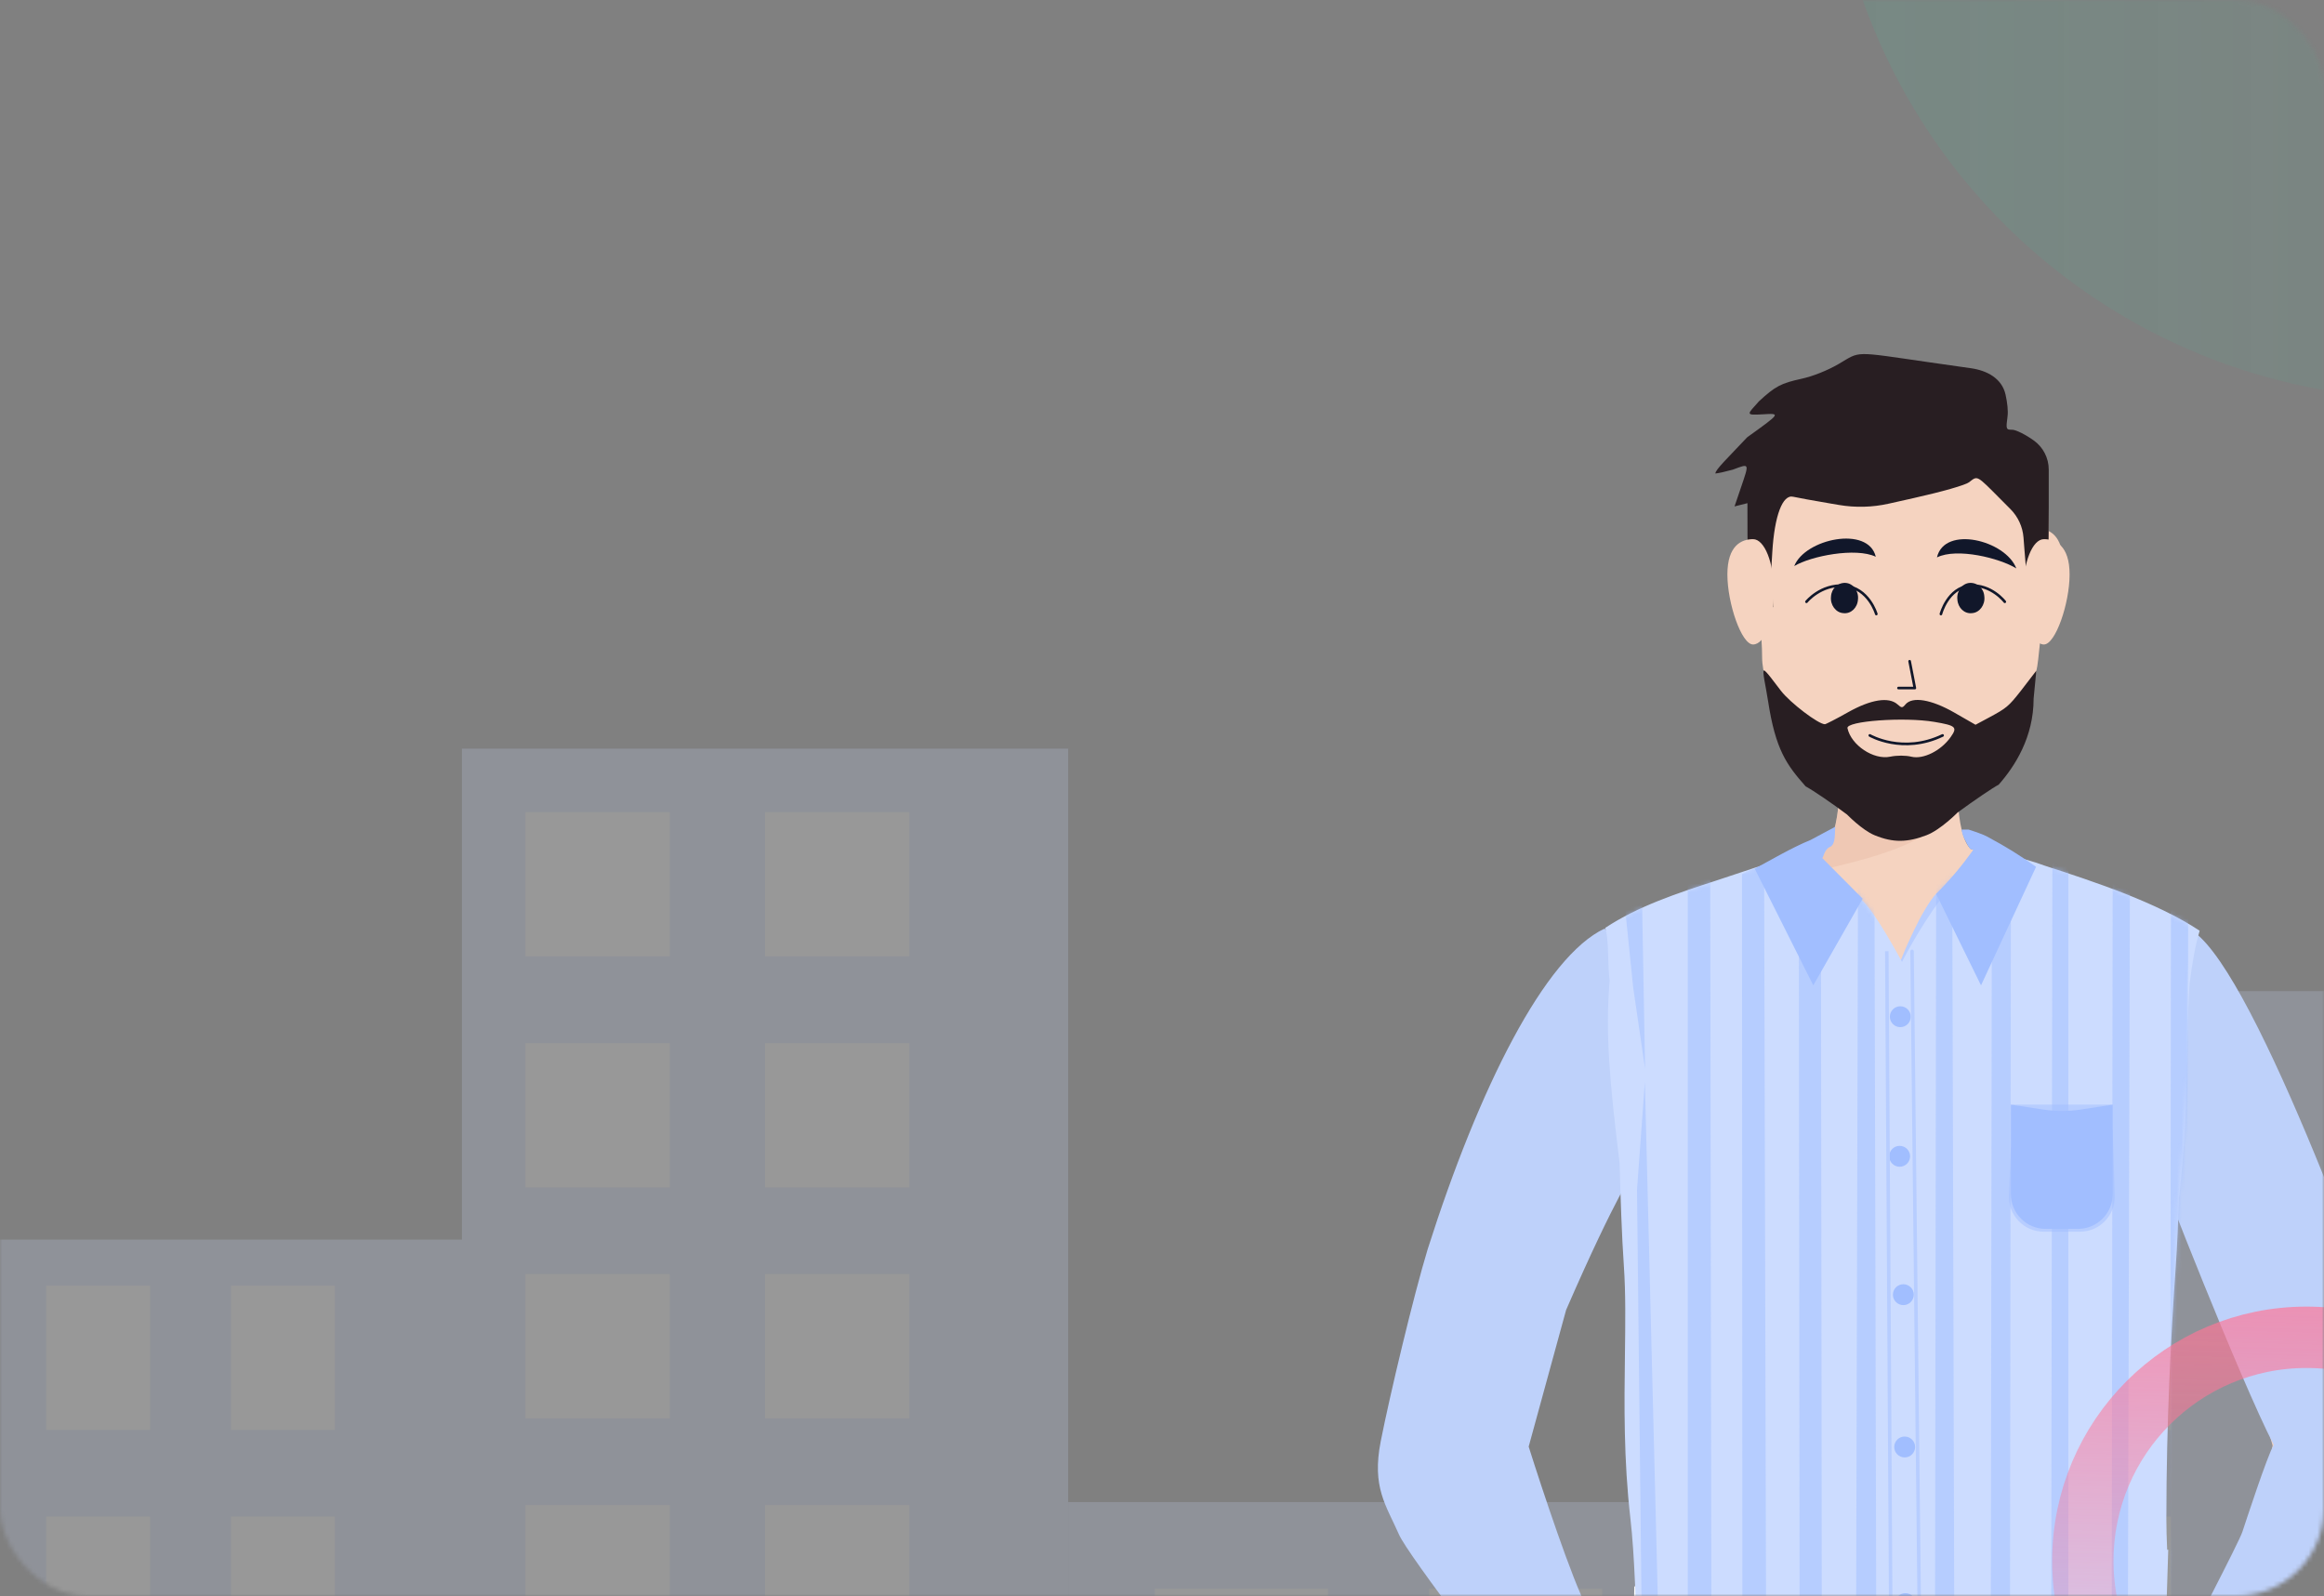 <svg width="530" height="364" viewBox="0 0 530 364" fill="none" xmlns="http://www.w3.org/2000/svg">
<rect x="0" y="0" width="530" height="364" fill="#808080" stroke="none"/>
<mask id="mask0_2303_26005" style="mask-type:alpha" maskUnits="userSpaceOnUse" x="0" y="0" width="530" height="364">
<rect width="530" height="364" rx="20" fill="white"/>
</mask>
<g mask="url(#mask0_2303_26005)">
<g opacity="0.2">
<rect y="282.727" width="106" height="460.211" fill="#CCDCFF"/>
<rect x="105.342" y="170.74" width="138.261" height="571.478" fill="#CCDCFF"/>
<rect x="243.602" y="342.579" width="164.596" height="399.64" fill="#CCDCFF"/>
<rect x="407.541" y="226.045" width="122.46" height="516.174" fill="#CCDCFF"/>
<rect x="10.534" y="293.201" width="23.702" height="32.919" fill="#F8F8F8"/>
<rect x="52.671" y="293.201" width="23.702" height="32.919" fill="#F8F8F8"/>
<rect x="10.534" y="345.872" width="23.702" height="32.919" fill="#F8F8F8"/>
<rect x="52.671" y="345.872" width="23.702" height="32.919" fill="#F8F8F8"/>
<rect x="119.826" y="185.225" width="32.919" height="32.919" fill="#F8F8F8"/>
<rect x="119.826" y="237.895" width="32.919" height="32.919" fill="#F8F8F8"/>
<rect x="119.826" y="290.567" width="32.919" height="32.919" fill="#F8F8F8"/>
<rect x="119.826" y="343.237" width="32.919" height="32.919" fill="#F8F8F8"/>
<rect x="174.472" y="185.225" width="32.919" height="32.919" fill="#F8F8F8"/>
<rect x="174.472" y="237.895" width="32.919" height="32.919" fill="#F8F8F8"/>
<rect x="174.472" y="290.567" width="32.919" height="32.919" fill="#F8F8F8"/>
<rect x="174.472" y="343.237" width="32.919" height="32.919" fill="#F8F8F8"/>
<rect x="263.354" y="362.33" width="39.503" height="38.845" fill="#F8F8F8"/>
<rect x="325.9" y="362.33" width="39.503" height="38.845" fill="#F8F8F8"/>
<rect x="422.025" y="240.53" width="26.335" height="32.919" fill="#F8F8F8"/>
<rect x="422.025" y="293.201" width="26.335" height="32.919" fill="#F8F8F8"/>
<rect x="422.025" y="345.872" width="26.335" height="32.919" fill="#F8F8F8"/>
<rect x="468.77" y="240.53" width="26.335" height="32.919" fill="#F8F8F8"/>
<rect x="468.77" y="293.201" width="26.335" height="32.919" fill="#F8F8F8"/>
<rect x="468.77" y="345.872" width="26.335" height="32.919" fill="#F8F8F8"/>
</g>
<path d="M408.423 210.37C408.423 210.37 431.985 231.098 455.555 210.37V251.825H408.423V210.37Z" fill="white"/>
<path d="M459.347 197.054C459.347 197.054 436.418 185.161 405.956 197.054C405.956 197.054 402.364 212.89 402.364 223.216C402.364 233.542 405.956 249.937 405.956 249.937H459.851C459.851 249.937 464.185 228.266 464.086 217.94C463.987 207.614 459.347 197.054 459.347 197.054Z" fill="#F5D3C0"/>
<path d="M451.018 194.55C446.001 193.403 446.53 180.145 446.051 175.243C445.616 170.758 434.555 171.354 432.765 171.462C430.974 171.354 420.331 170.911 419.902 175.41C419.423 180.312 419.523 193.403 414.506 194.55C414.506 194.55 422.83 216.478 432.535 218.337V218.433C432.622 218.433 432.709 218.401 432.796 218.388C432.883 218.375 432.97 218.426 433.057 218.433V218.337C442.7 216.478 451.018 194.55 451.018 194.55Z" fill="#F5D3C0"/>
<path opacity="0.3" d="M407.03 200.296C425.11 196.111 440.458 193.481 446.35 182.926L419.454 181.547C419.296 185.091 418.43 191.926 415.719 193.963C414.591 194.417 411.635 194.806 408.446 196.111L407.03 200.296Z" fill="#DFAF96"/>
<path d="M426.133 208.436C425.974 208.118 421.601 203.598 420.773 202.704L404.2 203.995L413.33 228.21L426.133 209.296C426.199 209.216 426.291 208.753 426.133 208.436Z" fill="#B7CDFF"/>
<path d="M429.705 213.893C428.713 212.007 427.237 210.064 426.592 209.031C426.53 208.931 424.453 206.615 423.676 205.705L420.6 211.437L423.279 212.603C423.9 212.727 433.725 222.229 433.526 221.212C433.328 220.195 430.975 216.304 429.705 213.893Z" fill="#B7CDFF"/>
<path d="M434.427 364.94C451.416 364.94 475.48 362.747 492.196 361.651C492.196 361.651 492.418 365.203 492.196 367.818C491.973 370.433 491.056 375.042 491.056 375.042C473.125 376.687 448.704 379.195 434.427 379.195C419.213 379.195 392.689 377.309 373.542 375.195C373.542 375.195 372.881 371.634 372.721 369.019C372.561 366.404 372.721 361.803 372.721 361.803C391.336 362.9 414.806 364.94 434.427 364.94Z" fill="white"/>
<path d="M396.333 382.938C397.779 376.911 398.093 367.863 398.457 363.359" stroke="#354464" stroke-width="4.221"/>
<path d="M472.369 382.236C470.923 376.209 469.252 368.055 468.839 363.292" stroke="#354464" stroke-width="4.221"/>
<path d="M459.881 132.535C459.881 139.167 462.01 144.579 464.635 144.579C467.261 144.579 470.486 135.237 470.486 128.605C470.486 121.973 467.254 120.558 464.635 120.558C462.017 120.558 459.881 125.903 459.881 132.535Z" fill="#F5D3C0"/>
<path d="M466.819 112.982C464.815 95.186 438.259 91.43 434.243 90.963V90.707C434.243 90.707 402.004 93.718 399.869 112.982C398.523 124.891 401.857 139.973 401.857 149.868C401.857 164.278 425.628 188.756 433.907 188.756C442.185 188.756 463.16 167.144 464.831 150.327C465.803 140.533 468.172 125.086 466.819 112.982Z" fill="#F5D3C0"/>
<path d="M410.899 86.374C413.459 85.814 416.816 84.472 419.338 83C424.387 80.054 422.374 80.088 440.102 82.644C443.606 83.15 446.87 83.615 449.459 83.979C453.189 84.504 456.553 86.324 457.375 90C457.782 91.817 457.998 93.707 457.83 94.977C457.44 97.913 457.477 98.014 458.913 98.014C459.731 98.014 461.936 99.115 463.813 100.459C465.955 101.993 467.226 104.466 467.226 107.101V116.148C467.226 128.429 467.11 129.865 465.635 135.855C463.92 142.825 463.012 144.726 462.998 141.383L461.691 125.44L461.47 122.597C461.28 120.153 460.226 117.857 458.497 116.119L456.228 113.837C450.693 108.274 451.036 108.459 449.074 109.974C448.219 110.635 443.064 112.109 436.365 113.611L430.731 114.873C427.008 115.707 423.157 115.807 419.395 115.169L417.679 114.878C413.602 114.186 409.673 113.474 408.948 113.296C406.532 112.702 404.678 117.618 404.181 125.933L403.764 132.911C404.12 134.811 404.361 135.42 404.361 138.5C403.396 137.699 402.756 139.066 402.74 141.966C402.725 144.519 402.068 142.893 400.28 135.884C398.849 130.273 398.536 127.783 398.525 121.909L398.512 114.761L397.04 115.13L395.568 115.5L397.04 111.172C398.961 105.525 399.029 105.674 395.187 107.111C393.307 107.618 392.019 107.902 391.203 107.992C391.203 107.111 393.828 104.66 398.453 99.734C406.153 94.2 406.118 94.252 401.977 94.496C397.822 94.74 398.525 94.496 401.126 91.54C404.875 88.083 406.137 87.417 410.899 86.374Z" fill="#281E22"/>
<path fill-rule="evenodd" clip-rule="evenodd" d="M403.217 159.902C404.932 171.011 407.428 174.415 411.785 179.348C413.533 180.295 417.787 183.19 421.236 185.781C421.236 185.781 424.674 189.328 427.508 190.492C431.782 192.248 435.022 192.135 439.341 190.492C442.55 189.271 446.441 185.307 446.441 185.307C450.346 182.454 454.563 179.598 455.811 178.961C459.513 174.755 463.778 168.141 463.778 159.313L464.392 152.968L460.904 157.505C458.057 161.129 457.622 161.494 453.541 163.682L450.527 165.299L445.705 162.53C440.448 159.511 436.104 158.788 434.541 160.671C433.858 161.495 433.673 161.495 432.763 160.671C430.761 158.86 426.686 159.504 421.422 162.464C418.77 163.956 416.407 165.176 416.174 165.176C414.688 165.176 408.274 160.298 406.165 157.565C404.68 155.64 402.633 152.793 402.265 152.911C401.853 153.043 402.686 156.46 403.217 159.902ZM441.135 164.642C446.095 165.481 446.474 165.84 444.835 168.141C442.632 171.236 438.609 173.238 435.907 172.585C434.572 172.263 432.596 172.26 431.072 172.578C427.278 173.371 422.162 169.958 421.326 166.081C420.974 164.443 434.258 163.478 441.135 164.642Z" fill="#281E22"/>
<path d="M461.375 134.945C461.375 141.577 463.504 146.989 466.129 146.989C468.755 146.989 471.98 137.647 471.98 131.015C471.98 124.383 468.748 122.968 466.129 122.968C463.511 122.968 461.375 128.313 461.375 134.945Z" fill="#F5D3C0"/>
<path d="M404.546 134.945C404.546 141.577 402.418 146.989 399.792 146.989C397.167 146.989 393.941 137.647 393.941 131.015C393.941 124.383 397.174 122.968 399.792 122.968C402.411 122.968 404.546 128.313 404.546 134.945Z" fill="#F5D3C0"/>
<path d="M435.501 150.814L436.687 156.924H432.961" stroke="#11172A" stroke-width="0.603" stroke-miterlimit="10" stroke-linecap="round" stroke-linejoin="round"/>
<path d="M427.9 140.041C427.9 140.041 426.206 134.105 420.616 133.581C415.196 133.232 411.978 137.247 411.978 137.247" stroke="#11172A" stroke-width="0.603" stroke-miterlimit="10" stroke-linecap="round" stroke-linejoin="round"/>
<path d="M452.539 136.059C452.755 137.949 451.46 139.729 449.734 139.84C448.008 140.062 446.498 138.617 446.39 136.726C446.174 134.836 447.469 133.057 449.195 132.946C450.921 132.834 452.431 134.169 452.539 136.059Z" fill="#11172A"/>
<path d="M417.57 136.059C417.354 137.949 418.649 139.729 420.375 139.84C422.101 140.062 423.612 138.617 423.719 136.726C423.935 134.836 422.641 133.057 420.914 132.946C419.188 132.834 417.678 134.169 417.57 136.059Z" fill="#11172A"/>
<path d="M442.636 140.041C442.636 140.041 444.16 134.105 449.241 133.581C454.153 133.232 457.202 137.247 457.202 137.247" stroke="#11172A" stroke-width="0.603" stroke-miterlimit="10" stroke-linecap="round" stroke-linejoin="round"/>
<path d="M426.42 167.732C426.42 167.732 433.936 172.096 443.019 167.732" stroke="#11172A" stroke-width="0.603" stroke-miterlimit="10" stroke-linecap="round" stroke-linejoin="round"/>
<path d="M441.734 127.128C443.446 119.738 457.388 123.225 459.833 129.641C456.032 127.29 446.312 124.871 441.734 127.128Z" fill="#11172A"/>
<path d="M427.781 126.98C426.079 119.815 411.638 122.875 409.185 129.102C412.989 126.817 423.207 124.798 427.781 126.98Z" fill="#11172A"/>
<path d="M510.489 300.113L509.348 297.136L507.946 298.618L506.811 300.237L510.489 300.113Z" fill="#B5C2DF"/>
<path d="M366.085 219.765C359.527 223.266 359.554 227.352 349.139 241.39C336.233 270.603 317.168 305.13 316.661 337.749C324.594 359.905 362.928 406.734 362.928 406.734C362.928 406.734 370.725 395.14 373.306 389.972C373.306 389.972 349.948 352.186 346.716 329.68C348.605 323.529 350.802 307.285 357.397 293.441C376.631 253.065 378.422 244.786 366.085 219.765Z" fill="#F5D3C0"/>
<path d="M365.94 211.779C352.337 218.128 337.308 248.061 325.598 284.879C322.356 295.531 316.943 318.265 314.879 328.745C312.815 339.225 316.109 343.305 319.047 349.983C321.19 354.852 344.255 384.719 355.768 399.605L369.761 380.996L361.921 366.656C358.586 360.463 351.666 339.596 348.622 329.936L357.157 298.773C369.067 271.381 372.381 268.005 373.018 265.738C378.644 245.697 371.86 217.623 365.94 211.779Z" fill="#BED1FA"/>
<path d="M439.579 208.959C439.897 208.204 441.134 206.494 441.713 205.733L442.358 205.088L461.066 203.004L452.134 227.418C448.859 222.357 439.262 209.713 439.579 208.959Z" fill="#B7CDFF"/>
<path d="M443.797 208.462L441.645 203.724C440.057 205.312 437.7 209.603 436.627 211.911C435.845 213.591 432.673 219.916 432.31 223.324L436.155 217.592C436.632 216.243 441.448 210.943 443.797 208.462Z" fill="#B7CDFF"/>
<path d="M498.915 219.765C505.473 223.266 505.446 227.352 515.861 241.39C528.767 270.603 547.832 305.13 548.34 337.749C540.406 359.905 502.072 406.734 502.072 406.734C502.072 406.734 494.276 395.14 491.694 389.972C491.694 389.972 515.052 352.186 518.284 329.68C516.395 323.529 514.198 307.285 507.603 293.441C488.37 253.065 486.578 244.786 498.915 219.765Z" fill="#F5D3C0"/>
<path d="M499.06 211.78C512.663 218.128 539.893 292.422 552.596 329.539C553.995 333.629 552.866 336.485 552.596 336.556L509.199 401.391L493.716 384.122C499.274 373.536 510.588 351.768 511.382 349.386C512.176 347.005 517.006 332.185 518.528 329.539C510.709 314.284 492.618 268.006 491.982 265.739C486.669 246.815 493.14 217.624 499.06 211.78Z" fill="#BED1FA"/>
<path d="M453.807 194.062C461.151 195.65 463.827 196.529 466.312 197.436C477.393 201.032 491.799 205.747 501.644 212.277C500.661 215.556 499.92 219.682 499.35 224.374C498.282 241.409 499.35 251.731 496.933 273.19C496.75 278.704 496.528 283.97 496.199 288.722C495.127 304.224 494.05 324.072 494.05 346.402C494.05 348.496 494.117 350.886 494.231 353.461L494.478 353.448L493.534 383.493C493.534 385.2 492.747 388.406 491.941 389.576C491.941 389.576 491.218 389.367 490.277 389.367C487.284 389.808 486.924 388.854 486.705 393.925C482.499 405.04 474.612 425.888 448.911 431.031C447.164 431.381 445.443 430.417 444.721 428.789L435.347 407.635L428.351 429.812C428.004 430.912 427.203 431.848 426.085 432.127C415.956 434.657 405.421 421.629 395.463 409.315C389.1 401.447 382.425 392.508 376.792 389.469C375.751 389.086 375.352 389.363 374.443 389.363L373.105 389.602C373.105 389.602 372.554 388.996 372.449 388.371C372.287 387.401 372.564 386.203 372.564 385.193L373.32 376.936C373.162 367.181 372.771 354.534 371.831 346.402C370.265 332.843 370.427 320.339 370.572 309.154C370.668 301.738 370.757 294.902 370.33 288.722C369.846 281.726 369.594 273.615 369.356 265.241C367.087 246.768 366.075 235.653 367.087 223.637C366.855 221.806 366.802 219.953 366.752 218.189C366.682 215.726 366.618 213.438 366.075 211.628C373.561 206.663 382.478 203.748 391.138 200.916C393.058 200.289 394.965 199.665 396.841 199.024C401.044 197.589 406.17 195.928 413.613 194.063C416.195 198.711 418.498 200.241 420.181 201.359C420.438 201.53 420.68 201.691 420.907 201.853C421.421 203.549 423.373 205.055 424.331 205.079C427.309 207.262 433.759 219.37 433.759 219.37C433.759 219.37 437.674 211.675 442.592 205.079C446.761 199.487 451.849 194.918 453.807 194.062Z" fill="#CCDCFF"/>
<path d="M458.585 261.754L461.47 260.238C467.185 257.235 473.748 256.256 480.09 257.459L481.808 257.784L482.27 272.731C482.408 277.21 478.815 280.916 474.334 280.916H466.081C461.571 280.916 457.967 277.164 458.147 272.658L458.585 261.754Z" fill="#B7CDFF"/>
<path d="M481.824 251.929H458.584L471.36 254.509L481.824 251.929Z" fill="#B7CDFF"/>
<mask id="mask1_2303_26005" style="mask-type:alpha" maskUnits="userSpaceOnUse" x="366" y="194" width="136" height="239">
<path d="M463.216 196.273C474.297 199.869 491.799 205.748 501.644 212.279C500.661 215.558 499.92 219.684 499.35 224.376C499.35 238.632 499.35 249.152 496.933 273.192C496.75 278.706 496.528 283.972 496.199 288.724C495.127 304.226 494.05 324.073 494.05 346.403C494.05 348.498 494.117 350.888 494.231 353.463L494.478 353.45L493.534 383.495C492.803 385.967 492.996 388.207 490.409 389.273C486.647 389.915 486.854 389.043 486.634 394.114C482.429 405.229 474.612 425.889 448.911 431.033C447.164 431.382 445.443 430.419 444.721 428.791L435.347 407.637L428.351 429.813C428.004 430.913 427.203 431.85 426.085 432.129C415.956 434.658 405.421 421.63 395.463 409.317C391.475 404.385 384.043 394.407 378.486 390.524C377.147 389.404 375.307 389.158 374.256 389.421L373.419 388.582C373.419 387.893 373.418 387.074 373.414 386.144C373.352 385.839 373.32 385.525 373.32 385.205V376.938C373.162 367.183 372.771 354.536 371.831 346.403C370.265 332.844 370.427 320.34 370.572 309.155C370.668 301.74 370.757 294.904 370.33 288.724C369.846 281.728 369.594 273.617 369.356 265.243C368.808 245.961 368.781 236.98 367.087 223.639C366.855 221.807 366.802 219.954 366.752 218.19C366.682 215.728 366.618 213.44 366.075 211.63C373.561 206.665 382.478 203.749 391.138 200.918C393.058 200.29 394.965 199.667 396.841 199.026C401.044 197.59 406.738 196.148 414.181 194.282C418.615 197.813 422.669 202.426 425.636 206.306C428.843 210.5 430.887 214.016 433.739 219.368C437.061 210.308 439.393 206.271 442.618 202.724C448.424 196.339 455.312 195.322 463.216 196.273Z" fill="#CCDCFF"/>
</mask>
<g mask="url(#mask1_2303_26005)">
<path d="M468.062 195.576L471.685 196.923V446.012L467.665 447.471L468.062 195.576Z" fill="#A1BEFF" fill-opacity="0.5"/>
<path d="M373.333 271.354L375.12 246.738L379.884 436.99L375.12 434.801L373.333 271.354Z" fill="#A1BEFF" fill-opacity="0.5"/>
<path d="M384.901 201.534L390.024 199.684L390.4 441.513L384.901 439.252V201.534Z" fill="#A1BEFF" fill-opacity="0.5"/>
<path d="M397.276 199.339L402.313 196.987L402.958 446.206L397.4 444.264L397.276 199.339Z" fill="#A1BEFF" fill-opacity="0.5"/>
<path d="M410.225 199.225L415.261 196.834L415.562 449.79L410.501 448.532L410.225 199.225Z" fill="#A1BEFF" fill-opacity="0.5"/>
<path d="M423.75 193.583L427.471 197.39L428.067 446.396L426.628 451.333L423.086 450.917L423.75 193.583Z" fill="#A1BEFF" fill-opacity="0.5"/>
<path d="M441.564 192.807L445.214 199.256L445.906 453.208L441.167 454.564L441.564 192.807Z" fill="#A1BEFF" fill-opacity="0.5"/>
<path d="M454.242 213.858L458.584 208.261L458.287 450.38L453.895 451.543L454.242 213.858Z" fill="#A1BEFF" fill-opacity="0.5"/>
<path d="M481.807 200.879L485.728 202.675L485.083 440.736L481.51 442.195L481.807 200.879Z" fill="#A1BEFF" fill-opacity="0.5"/>
<path d="M495.107 205.708L499.027 207.504L498.382 445.565L494.809 447.024L495.107 205.708Z" fill="#A1BEFF" fill-opacity="0.5"/>
<path d="M370.558 206.689L374.467 205.085L375.168 243.767L372.462 225.228L370.558 206.689Z" fill="#A1BEFF" fill-opacity="0.5"/>
<circle cx="433.376" cy="231.884" r="2.382" fill="#A1BEFF"/>
<circle cx="433.224" cy="263.72" r="2.382" fill="#A1BEFF"/>
<circle cx="434.07" cy="295.281" r="2.382" fill="#A1BEFF"/>
<circle cx="434.37" cy="330.017" r="2.382" fill="#A1BEFF"/>
<circle cx="434.531" cy="365.74" r="2.382" fill="#A1BEFF"/>
<path d="M430.299 216.947L431.515 421.737" stroke="#B7CDFF" stroke-width="0.794"/>
<path d="M436.452 216.967C436.45 216.747 436.27 216.572 436.051 216.574C435.832 216.576 435.656 216.756 435.658 216.975L436.452 216.967ZM435.658 216.975L437.866 418.118L438.66 418.11L436.452 216.967L435.658 216.975Z" fill="#B7CDFF"/>
</g>
<path d="M458.584 251.929L465.951 253.052C468.83 253.492 471.759 253.488 474.638 253.042L481.824 251.929V272.336C481.824 276.721 478.269 280.275 473.884 280.275H466.524C462.139 280.275 458.584 276.721 458.584 272.336V251.929Z" fill="#A1BEFF"/>
<path d="M400.179 198.139C403.256 196.452 408.913 193.177 412.882 191.589L418.539 188.562C418.407 190.282 418.649 192.621 417.299 193.177C415.981 193.72 415.811 195.875 415.54 195.658L424.792 204.962L413.528 224.737L400.179 198.139Z" fill="#A1BEFF"/>
<path d="M464.341 197.692C460.222 194.814 457.728 193.257 453.076 190.745C452.406 190.383 450.397 189.653 448.958 189.207H447.481H447.357C447.353 189.505 447.506 190.403 448.151 191.613C448.796 192.824 448.42 192.176 448.151 191.7C448.486 192.333 449.211 193.613 449.429 193.673C449.647 193.732 449.916 193.79 450.024 193.812C447.52 197.318 444.803 200.607 441.538 203.858L451.78 224.737L464.341 197.692Z" fill="#A1BEFF"/>
<path d="M526 406.999C497.833 406.999 475 384.166 475 355.999C475 327.833 497.833 304.999 526 304.999C554.167 304.999 577 327.833 577 355.999C577 384.166 554.167 406.999 526 406.999Z" stroke="url(#paint0_linear_2303_26005)" stroke-width="14"/>
<circle opacity="0.1" cx="553.5" cy="-45.5" r="136.5" fill="url(#paint1_linear_2303_26005)"/>
</g>
<defs>
<linearGradient id="paint0_linear_2303_26005" x1="506.903" y1="245.116" x2="502.273" y2="416.855" gradientUnits="userSpaceOnUse">
<stop stop-color="#FF7697"/>
<stop offset="1" stop-color="#FF7697" stop-opacity="0"/>
</linearGradient>
<linearGradient id="paint1_linear_2303_26005" x1="417" y1="-45.5" x2="690" y2="-45.5" gradientUnits="userSpaceOnUse">
<stop stop-color="#28DBA7"/>
<stop offset="1" stop-color="#28DBA7" stop-opacity="0"/>
</linearGradient>
</defs>
</svg>
